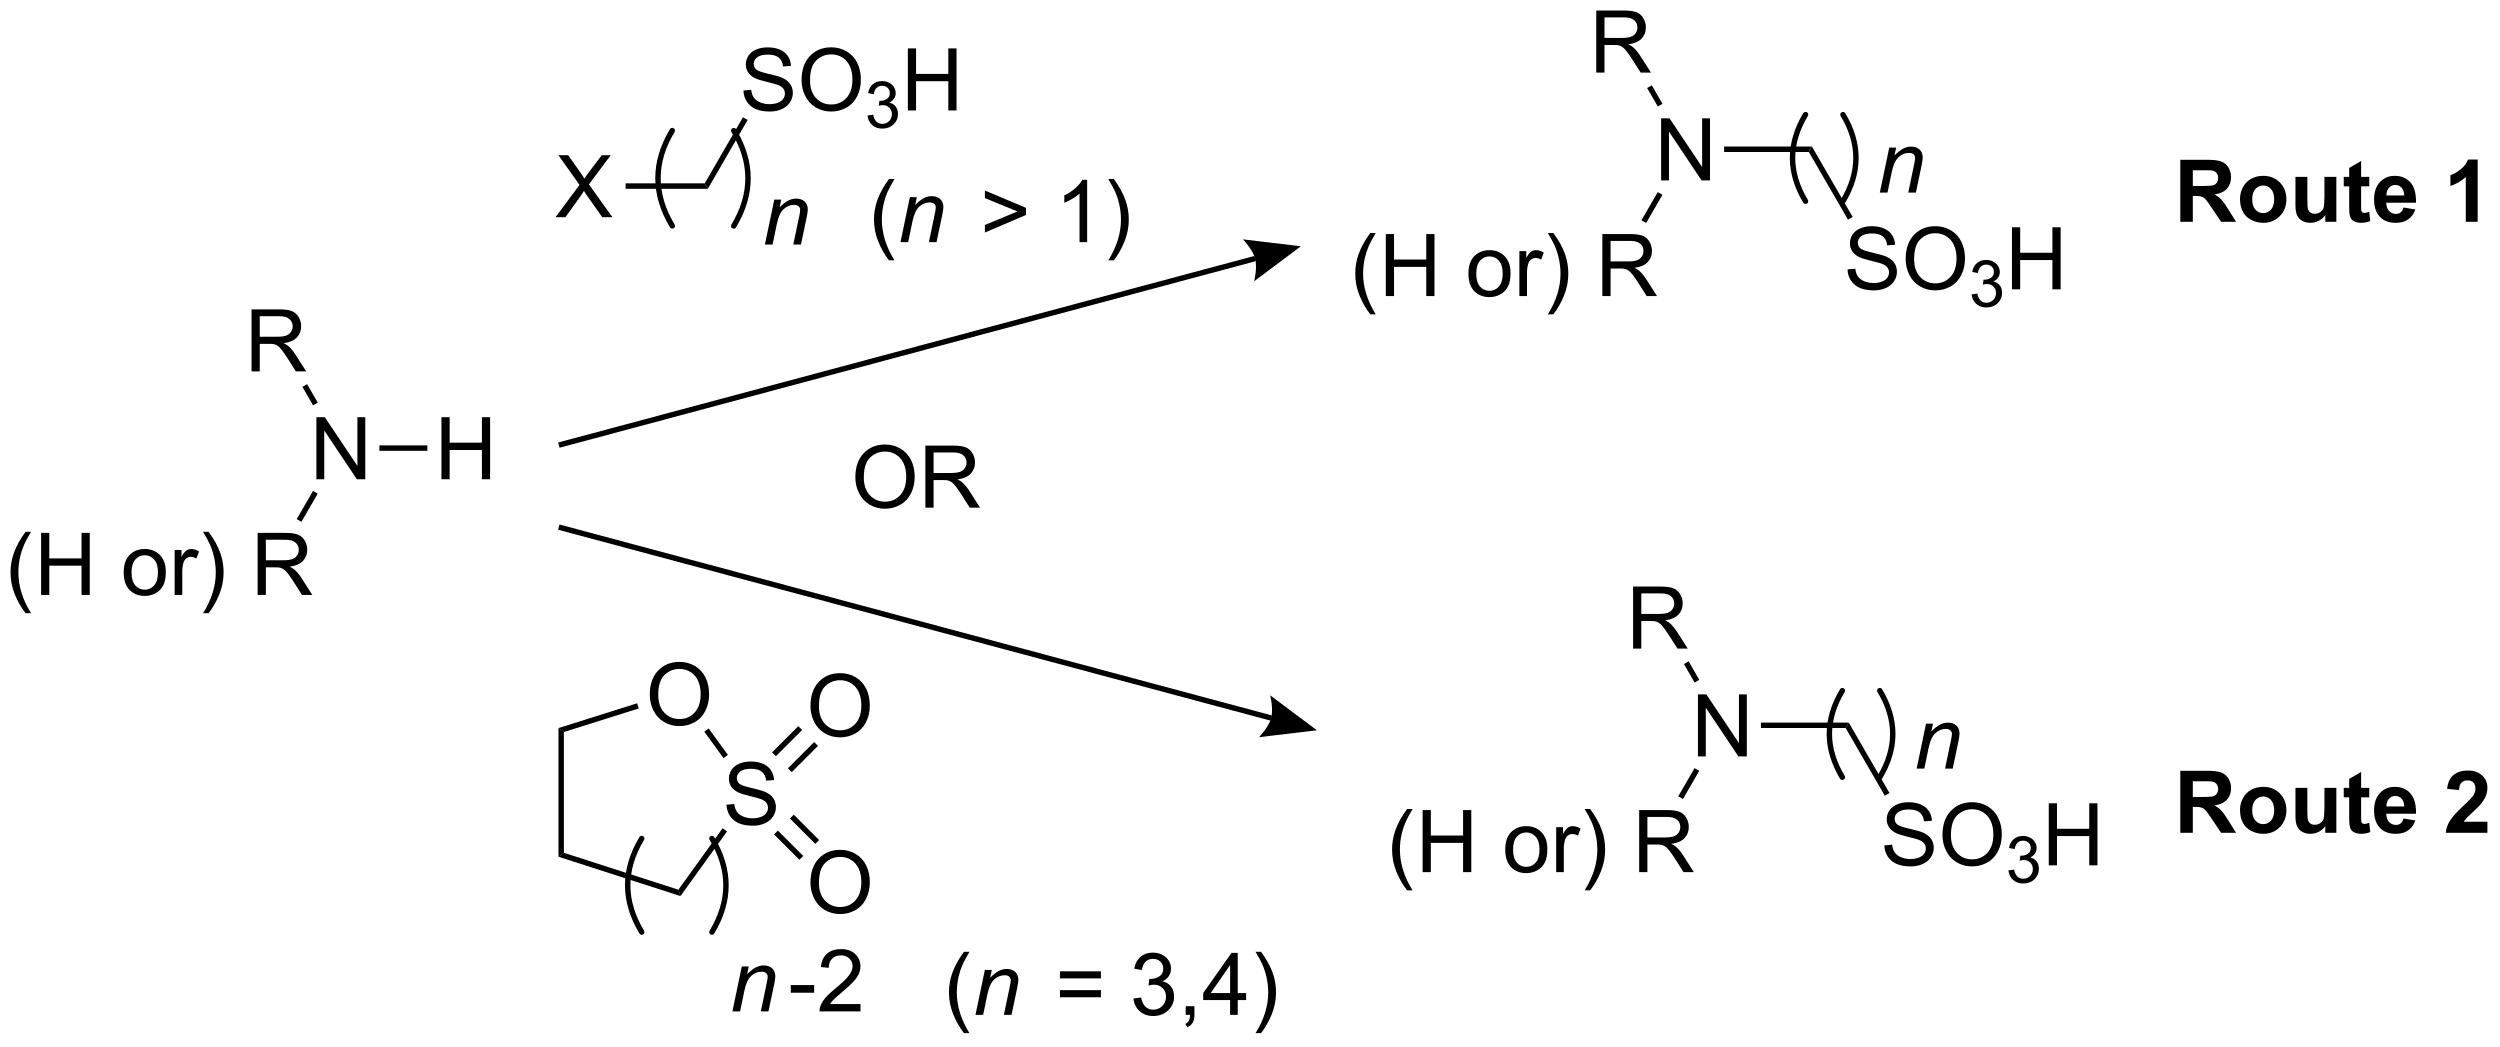 <?xml version="1.0" encoding="UTF-8"?>
<!DOCTYPE svg PUBLIC '-//W3C//DTD SVG 1.0//EN'
          'http://www.w3.org/TR/2001/REC-SVG-20010904/DTD/svg10.dtd'>
<svg stroke-dasharray="none" shape-rendering="auto" xmlns="http://www.w3.org/2000/svg" font-family="'Dialog'" text-rendering="auto" width="633" fill-opacity="1" color-interpolation="auto" color-rendering="auto" preserveAspectRatio="xMidYMid meet" font-size="12px" viewBox="0 0 633 265" fill="black" xmlns:xlink="http://www.w3.org/1999/xlink" stroke="black" image-rendering="auto" stroke-miterlimit="10" stroke-linecap="square" stroke-linejoin="miter" font-style="normal" stroke-width="1" height="265" stroke-dashoffset="0" font-weight="normal" stroke-opacity="1"
><!--Generated by the Batik Graphics2D SVG Generator--><defs id="genericDefs"
  /><g
  ><defs id="defs1"
    ><clipPath clipPathUnits="userSpaceOnUse" id="clipPath1"
      ><path d="M1.657 1.596 L238.83 1.596 L238.83 100.691 L1.657 100.691 L1.657 1.596 Z"
      /></clipPath
      ><clipPath clipPathUnits="userSpaceOnUse" id="clipPath2"
      ><path d="M0.011 -0.049 L0.011 96.291 L230.589 96.291 L230.589 -0.049 Z"
      /></clipPath
    ></defs
    ><g stroke-width="0.5" transform="scale(2.667,2.667) translate(-1.657,-1.596) matrix(1.029,0,0,1.029,1.646,1.646)" stroke-linejoin="round" stroke-linecap="round"
    ><path fill="none" d="M67.706 20.799 Q70.344 16.402 67.706 12.004" clip-path="url(#clipPath2)"
    /></g
    ><g stroke-width="0.5" transform="matrix(2.743,0,0,2.743,-0.029,0.134)" stroke-linejoin="round" stroke-linecap="round"
    ><path fill="none" d="M170.13 18.526 Q172.529 14.528 170.13 10.531" clip-path="url(#clipPath2)"
    /></g
    ><g stroke-width="0.5" transform="matrix(2.743,0,0,2.743,-0.029,0.134)" stroke-linejoin="round" stroke-linecap="round"
    ><path fill="none" d="M65.728 85.988 Q68.319 81.67 65.728 77.353" clip-path="url(#clipPath2)"
    /></g
    ><g stroke-width="0.5" transform="matrix(2.743,0,0,2.743,-0.029,0.134)" stroke-linejoin="round" stroke-linecap="round"
    ><path fill="none" d="M173.528 71.697 Q175.927 67.699 173.528 63.702" clip-path="url(#clipPath2)"
    /></g
    ><g transform="matrix(2.743,0,0,2.743,-0.029,0.134)"
    ><path d="M29.216 44.189 L29.216 38.462 L29.994 38.462 L33.002 42.957 L33.002 38.462 L33.729 38.462 L33.729 44.189 L32.95 44.189 L29.942 39.689 L29.942 44.189 L29.216 44.189 Z" stroke="none" clip-path="url(#clipPath2)"
    /></g
    ><g transform="matrix(2.743,0,0,2.743,-0.029,0.134)"
    ><path d="M40.759 44.189 L40.759 38.462 L41.517 38.462 L41.517 40.814 L44.494 40.814 L44.494 38.462 L45.251 38.462 L45.251 44.189 L44.494 44.189 L44.494 41.488 L41.517 41.488 L41.517 44.189 L40.759 44.189 Z" stroke="none" clip-path="url(#clipPath2)"
    /></g
    ><g transform="matrix(2.743,0,0,2.743,-0.029,0.134)"
    ><path d="M35.031 41.564 L35.031 41.064 L39.459 41.064 L39.459 41.564 Z" stroke="none" clip-path="url(#clipPath2)"
    /></g
    ><g transform="matrix(2.743,0,0,2.743,-0.029,0.134)"
    ><path d="M23.23 34.235 L23.23 28.508 L25.769 28.508 Q26.535 28.508 26.933 28.662 Q27.332 28.816 27.569 29.206 Q27.808 29.597 27.808 30.071 Q27.808 30.68 27.413 31.099 Q27.019 31.516 26.194 31.628 Q26.496 31.774 26.652 31.915 Q26.983 32.219 27.28 32.675 L28.277 34.235 L27.324 34.235 L26.566 33.042 Q26.233 32.526 26.017 32.253 Q25.803 31.98 25.634 31.87 Q25.465 31.761 25.288 31.719 Q25.16 31.691 24.866 31.691 L23.988 31.691 L23.988 34.235 L23.23 34.235 ZM23.988 31.034 L25.616 31.034 Q26.137 31.034 26.428 30.927 Q26.722 30.821 26.873 30.584 Q27.027 30.347 27.027 30.071 Q27.027 29.665 26.73 29.404 Q26.436 29.141 25.8 29.141 L23.988 29.141 L23.988 31.034 Z" stroke="none" clip-path="url(#clipPath2)"
    /></g
    ><g transform="matrix(2.743,0,0,2.743,-0.029,0.134)"
    ><path d="M29.343 37.118 L28.911 37.368 L27.923 35.66 L28.356 35.41 Z" stroke="none" clip-path="url(#clipPath2)"
    /></g
    ><g transform="matrix(2.743,0,0,2.743,-0.029,0.134)"
    ><path d="M2.371 56.553 Q1.788 55.818 1.384 54.834 Q0.983 53.847 0.983 52.792 Q0.983 51.862 1.285 51.011 Q1.636 50.024 2.371 49.042 L2.873 49.042 Q2.402 49.855 2.248 50.204 Q2.011 50.743 1.873 51.329 Q1.707 52.058 1.707 52.797 Q1.707 54.675 2.873 56.553 L2.371 56.553 ZM3.803 54.868 L3.803 49.141 L4.561 49.141 L4.561 51.493 L7.537 51.493 L7.537 49.141 L8.295 49.141 L8.295 54.868 L7.537 54.868 L7.537 52.167 L4.561 52.167 L4.561 54.868 L3.803 54.868 ZM11.428 52.792 Q11.428 51.641 12.069 51.086 Q12.605 50.626 13.373 50.626 Q14.23 50.626 14.772 51.185 Q15.316 51.745 15.316 52.735 Q15.316 53.534 15.074 53.995 Q14.834 54.454 14.376 54.709 Q13.918 54.961 13.373 54.961 Q12.504 54.961 11.964 54.404 Q11.428 53.844 11.428 52.792 ZM12.152 52.792 Q12.152 53.589 12.498 53.987 Q12.847 54.383 13.373 54.383 Q13.897 54.383 14.243 53.985 Q14.592 53.586 14.592 52.769 Q14.592 52.001 14.243 51.605 Q13.894 51.206 13.373 51.206 Q12.847 51.206 12.498 51.602 Q12.152 51.995 12.152 52.792 ZM16.133 54.868 L16.133 50.719 L16.765 50.719 L16.765 51.347 Q17.008 50.907 17.211 50.766 Q17.416 50.626 17.664 50.626 Q18.018 50.626 18.385 50.852 L18.143 51.503 Q17.885 51.352 17.627 51.352 Q17.398 51.352 17.213 51.49 Q17.031 51.628 16.953 51.876 Q16.836 52.251 16.836 52.696 L16.836 54.868 L16.133 54.868 ZM19.265 56.553 L18.76 56.553 Q19.929 54.675 19.929 52.797 Q19.929 52.063 19.76 51.339 Q19.627 50.753 19.39 50.214 Q19.237 49.862 18.76 49.042 L19.265 49.042 Q20 50.024 20.351 51.011 Q20.651 51.862 20.651 52.792 Q20.651 53.847 20.247 54.834 Q19.843 55.818 19.265 56.553 ZM23.793 54.868 L23.793 49.141 L26.332 49.141 Q27.097 49.141 27.496 49.295 Q27.894 49.448 28.131 49.839 Q28.371 50.23 28.371 50.704 Q28.371 51.313 27.975 51.732 Q27.582 52.149 26.756 52.261 Q27.058 52.407 27.215 52.547 Q27.545 52.852 27.842 53.308 L28.84 54.868 L27.886 54.868 L27.129 53.675 Q26.795 53.159 26.579 52.886 Q26.366 52.612 26.196 52.503 Q26.027 52.394 25.85 52.352 Q25.722 52.323 25.428 52.323 L24.55 52.323 L24.55 54.868 L23.793 54.868 ZM24.55 51.667 L26.178 51.667 Q26.699 51.667 26.991 51.56 Q27.285 51.454 27.436 51.217 Q27.59 50.98 27.59 50.704 Q27.59 50.297 27.293 50.037 Q26.998 49.774 26.363 49.774 L24.55 49.774 L24.55 51.667 Z" stroke="none" clip-path="url(#clipPath2)"
    /></g
    ><g transform="matrix(2.743,0,0,2.743,-0.029,0.134)"
    ><path d="M28.905 45.269 L29.338 45.52 L27.834 48.119 L27.402 47.869 Z" stroke="none" clip-path="url(#clipPath2)"
    /></g
    ><g transform="matrix(2.743,0,0,2.743,-0.029,0.134)"
    ><path d="M51.291 20.002 L53.505 17.018 L51.552 14.275 L52.455 14.275 L53.494 15.744 Q53.817 16.2 53.955 16.447 Q54.145 16.135 54.408 15.794 L55.559 14.275 L56.385 14.275 L54.372 16.973 L56.541 20.002 L55.604 20.002 L54.161 17.958 Q54.041 17.783 53.911 17.575 Q53.721 17.887 53.638 18.005 L52.2 20.002 L51.291 20.002 Z" stroke="none" clip-path="url(#clipPath2)"
    /></g
    ><g transform="matrix(2.743,0,0,2.743,-0.029,0.134)"
    ><path d="M57.758 17.377 L57.758 16.877 L65.06 16.877 L65.349 17.377 Z" stroke="none" clip-path="url(#clipPath2)"
    /></g
    ><g transform="matrix(2.743,0,0,2.743,-0.029,0.134)"
    ><path d="M68.636 8.307 L69.352 8.245 Q69.401 8.674 69.586 8.95 Q69.774 9.226 70.164 9.396 Q70.555 9.565 71.042 9.565 Q71.477 9.565 71.808 9.437 Q72.141 9.307 72.302 9.083 Q72.464 8.859 72.464 8.593 Q72.464 8.323 72.308 8.122 Q72.151 7.921 71.792 7.784 Q71.563 7.695 70.774 7.505 Q69.985 7.315 69.667 7.148 Q69.258 6.932 69.055 6.614 Q68.855 6.296 68.855 5.901 Q68.855 5.468 69.099 5.091 Q69.347 4.713 69.818 4.518 Q70.292 4.323 70.87 4.323 Q71.508 4.323 71.993 4.528 Q72.48 4.734 72.74 5.133 Q73.003 5.531 73.024 6.034 L72.297 6.088 Q72.237 5.546 71.899 5.271 Q71.563 4.992 70.901 4.992 Q70.214 4.992 69.899 5.245 Q69.586 5.495 69.586 5.851 Q69.586 6.159 69.808 6.359 Q70.026 6.557 70.951 6.768 Q71.875 6.976 72.219 7.133 Q72.719 7.362 72.956 7.716 Q73.196 8.07 73.196 8.531 Q73.196 8.987 72.933 9.393 Q72.672 9.796 72.18 10.023 Q71.691 10.247 71.079 10.247 Q70.3 10.247 69.774 10.021 Q69.25 9.791 68.951 9.338 Q68.651 8.883 68.636 8.307 ZM74 7.359 Q74 5.932 74.766 5.127 Q75.532 4.32 76.743 4.32 Q77.534 4.32 78.17 4.7 Q78.808 5.078 79.141 5.755 Q79.477 6.432 79.477 7.291 Q79.477 8.164 79.125 8.851 Q78.774 9.539 78.128 9.893 Q77.485 10.247 76.737 10.247 Q75.93 10.247 75.292 9.856 Q74.657 9.463 74.329 8.789 Q74 8.112 74 7.359 ZM74.782 7.37 Q74.782 8.406 75.336 9.002 Q75.894 9.596 76.735 9.596 Q77.589 9.596 78.141 8.995 Q78.696 8.393 78.696 7.289 Q78.696 6.588 78.459 6.067 Q78.222 5.546 77.766 5.26 Q77.313 4.971 76.745 4.971 Q75.941 4.971 75.36 5.526 Q74.782 6.078 74.782 7.37 Z" stroke="none" clip-path="url(#clipPath2)"
    /></g
    ><g transform="matrix(2.743,0,0,2.743,-0.029,0.134)"
    ><path d="M80.087 10.613 L80.614 10.543 Q80.706 10.992 80.923 11.19 Q81.142 11.387 81.456 11.387 Q81.827 11.387 82.083 11.129 Q82.341 10.871 82.341 10.49 Q82.341 10.127 82.103 9.893 Q81.866 9.656 81.499 9.656 Q81.351 9.656 81.128 9.715 L81.187 9.252 Q81.239 9.258 81.27 9.258 Q81.608 9.258 81.878 9.082 Q82.147 8.906 82.147 8.539 Q82.147 8.25 81.95 8.061 Q81.755 7.869 81.444 7.869 Q81.136 7.869 80.931 8.063 Q80.726 8.256 80.667 8.643 L80.14 8.549 Q80.237 8.018 80.579 7.727 Q80.923 7.436 81.433 7.436 Q81.784 7.436 82.079 7.586 Q82.376 7.736 82.532 7.998 Q82.689 8.258 82.689 8.551 Q82.689 8.83 82.538 9.059 Q82.39 9.287 82.097 9.422 Q82.478 9.51 82.689 9.787 Q82.9 10.063 82.9 10.479 Q82.9 11.041 82.489 11.434 Q82.079 11.824 81.452 11.824 Q80.888 11.824 80.513 11.488 Q80.14 11.15 80.087 10.613 Z" stroke="none" clip-path="url(#clipPath2)"
    /></g
    ><g transform="matrix(2.743,0,0,2.743,-0.029,0.134)"
    ><path d="M83.812 10.148 L83.812 4.421 L84.57 4.421 L84.57 6.773 L87.547 6.773 L87.547 4.421 L88.305 4.421 L88.305 10.148 L87.547 10.148 L87.547 7.448 L84.57 7.448 L84.57 10.148 L83.812 10.148 Z" stroke="none" clip-path="url(#clipPath2)"
    /></g
    ><g transform="matrix(2.743,0,0,2.743,-0.029,0.134)"
    ><path d="M65.349 17.377 L65.06 16.877 L68.59 10.776 L69.023 11.027 Z" stroke="none" clip-path="url(#clipPath2)"
    /></g
    ><g stroke-width="0.5" transform="matrix(2.743,0,0,2.743,-0.029,0.134)" stroke-linejoin="round" stroke-linecap="round"
    ><path fill="none" d="M62.066 12.004 Q59.428 16.402 62.066 20.799" clip-path="url(#clipPath2)"
    /></g
    ><g transform="matrix(2.743,0,0,2.743,-0.029,0.134)"
    ><path d="M70.617 22.524 L71.484 18.376 L72.124 18.376 L71.973 19.097 Q72.39 18.672 72.752 18.477 Q73.117 18.282 73.497 18.282 Q73.999 18.282 74.286 18.555 Q74.575 18.829 74.575 19.285 Q74.575 19.516 74.473 20.011 L73.945 22.524 L73.239 22.524 L73.788 19.894 Q73.872 19.511 73.872 19.329 Q73.872 19.12 73.729 18.993 Q73.585 18.863 73.317 18.863 Q72.773 18.863 72.348 19.253 Q71.927 19.644 71.726 20.594 L71.325 22.524 L70.617 22.524 Z" stroke="none" clip-path="url(#clipPath2)"
    /></g
    ><g transform="matrix(2.743,0,0,2.743,-0.029,0.134)"
    ><path d="M82.075 23.984 Q81.492 23.25 81.088 22.265 Q80.687 21.278 80.687 20.224 Q80.687 19.294 80.99 18.442 Q81.341 17.455 82.075 16.474 L82.578 16.474 Q82.107 17.286 81.953 17.635 Q81.716 18.174 81.578 18.76 Q81.411 19.489 81.411 20.229 Q81.411 22.106 82.578 23.984 L82.075 23.984 Z" stroke="none" clip-path="url(#clipPath2)"
    /></g
    ><g transform="matrix(2.743,0,0,2.743,-0.029,0.134)"
    ><path d="M83.133 22.299 L84 18.151 L84.64 18.151 L84.489 18.872 Q84.906 18.448 85.268 18.252 Q85.633 18.057 86.013 18.057 Q86.515 18.057 86.802 18.33 Q87.091 18.604 87.091 19.059 Q87.091 19.291 86.989 19.786 L86.461 22.299 L85.755 22.299 L86.305 19.669 Q86.388 19.286 86.388 19.104 Q86.388 18.895 86.245 18.768 Q86.101 18.638 85.833 18.638 Q85.289 18.638 84.864 19.028 Q84.442 19.419 84.242 20.369 L83.841 22.299 L83.133 22.299 Z" stroke="none" clip-path="url(#clipPath2)"
    /></g
    ><g transform="matrix(2.743,0,0,2.743,-0.029,0.134)"
    ><path d="M94.719 19.794 L90.924 21.416 L90.924 20.716 L93.93 19.471 L90.924 18.237 L90.924 17.536 L94.719 19.138 L94.719 19.794 ZM100.363 22.299 L99.66 22.299 L99.66 17.817 Q99.405 18.059 98.993 18.302 Q98.582 18.544 98.254 18.666 L98.254 17.987 Q98.842 17.708 99.282 17.315 Q99.725 16.919 99.91 16.549 L100.363 16.549 L100.363 22.299 ZM102.82 23.984 L102.315 23.984 Q103.484 22.106 103.484 20.229 Q103.484 19.494 103.315 18.77 Q103.182 18.184 102.945 17.645 Q102.791 17.294 102.315 16.474 L102.82 16.474 Q103.555 17.455 103.906 18.442 Q104.206 19.294 104.206 20.224 Q104.206 21.278 103.802 22.265 Q103.398 23.25 102.82 23.984 Z" stroke="none" clip-path="url(#clipPath2)"
    /></g
    ><g transform="matrix(2.743,0,0,2.743,-0.029,0.134)"
    ><path d="M153.344 16.604 L153.344 10.877 L154.123 10.877 L157.131 15.372 L157.131 10.877 L157.857 10.877 L157.857 16.604 L157.078 16.604 L154.071 12.104 L154.071 16.604 L153.344 16.604 Z" stroke="none" clip-path="url(#clipPath2)"
    /></g
    ><g transform="matrix(2.743,0,0,2.743,-0.029,0.134)"
    ><path d="M159.16 13.979 L159.16 13.479 L167.266 13.479 L166.978 13.979 Z" stroke="none" clip-path="url(#clipPath2)"
    /></g
    ><g transform="matrix(2.743,0,0,2.743,-0.029,0.134)"
    ><path d="M147.359 6.65 L147.359 0.923 L149.898 0.923 Q150.663 0.923 151.062 1.077 Q151.46 1.231 151.697 1.621 Q151.937 2.012 151.937 2.486 Q151.937 3.095 151.541 3.515 Q151.148 3.931 150.322 4.043 Q150.624 4.189 150.781 4.33 Q151.111 4.634 151.408 5.09 L152.406 6.65 L151.452 6.65 L150.695 5.457 Q150.361 4.942 150.145 4.668 Q149.932 4.395 149.762 4.285 Q149.593 4.176 149.416 4.134 Q149.288 4.106 148.994 4.106 L148.117 4.106 L148.117 6.65 L147.359 6.65 ZM148.117 3.45 L149.744 3.45 Q150.265 3.45 150.557 3.343 Q150.851 3.236 151.002 2.999 Q151.156 2.762 151.156 2.486 Q151.156 2.08 150.859 1.819 Q150.564 1.556 149.929 1.556 L148.117 1.556 L148.117 3.45 Z" stroke="none" clip-path="url(#clipPath2)"
    /></g
    ><g transform="matrix(2.743,0,0,2.743,-0.029,0.134)"
    ><path d="M153.472 9.533 L153.039 9.783 L152.051 8.075 L152.484 7.825 Z" stroke="none" clip-path="url(#clipPath2)"
    /></g
    ><g transform="matrix(2.743,0,0,2.743,-0.029,0.134)"
    ><path d="M126.499 28.968 Q125.916 28.233 125.512 27.249 Q125.111 26.262 125.111 25.207 Q125.111 24.278 125.413 23.426 Q125.765 22.439 126.499 21.457 L127.002 21.457 Q126.531 22.27 126.377 22.619 Q126.14 23.158 126.002 23.744 Q125.835 24.473 125.835 25.212 Q125.835 27.09 127.002 28.968 L126.499 28.968 ZM127.932 27.283 L127.932 21.556 L128.69 21.556 L128.69 23.908 L131.666 23.908 L131.666 21.556 L132.424 21.556 L132.424 27.283 L131.666 27.283 L131.666 24.582 L128.69 24.582 L128.69 27.283 L127.932 27.283 ZM135.557 25.207 Q135.557 24.056 136.197 23.502 Q136.734 23.041 137.502 23.041 Q138.359 23.041 138.9 23.601 Q139.445 24.16 139.445 25.15 Q139.445 25.95 139.202 26.41 Q138.963 26.869 138.505 27.124 Q138.046 27.377 137.502 27.377 Q136.632 27.377 136.093 26.819 Q135.557 26.259 135.557 25.207 ZM136.281 25.207 Q136.281 26.004 136.627 26.403 Q136.976 26.798 137.502 26.798 Q138.025 26.798 138.372 26.4 Q138.721 26.002 138.721 25.184 Q138.721 24.416 138.372 24.02 Q138.023 23.621 137.502 23.621 Q136.976 23.621 136.627 24.017 Q136.281 24.41 136.281 25.207 ZM140.261 27.283 L140.261 23.134 L140.894 23.134 L140.894 23.762 Q141.136 23.322 141.339 23.181 Q141.545 23.041 141.792 23.041 Q142.147 23.041 142.514 23.267 L142.272 23.918 Q142.014 23.767 141.756 23.767 Q141.527 23.767 141.342 23.905 Q141.16 24.043 141.081 24.291 Q140.964 24.666 140.964 25.111 L140.964 27.283 L140.261 27.283 ZM143.394 28.968 L142.889 28.968 Q144.058 27.09 144.058 25.212 Q144.058 24.478 143.889 23.754 Q143.756 23.168 143.519 22.629 Q143.365 22.278 142.889 21.457 L143.394 21.457 Q144.128 22.439 144.48 23.426 Q144.779 24.278 144.779 25.207 Q144.779 26.262 144.376 27.249 Q143.972 28.233 143.394 28.968 ZM147.921 27.283 L147.921 21.556 L150.46 21.556 Q151.226 21.556 151.624 21.71 Q152.023 21.863 152.26 22.254 Q152.499 22.645 152.499 23.119 Q152.499 23.728 152.104 24.147 Q151.71 24.564 150.885 24.676 Q151.187 24.822 151.343 24.962 Q151.674 25.267 151.971 25.723 L152.968 27.283 L152.015 27.283 L151.257 26.09 Q150.924 25.575 150.708 25.301 Q150.494 25.028 150.325 24.918 Q150.156 24.809 149.979 24.767 Q149.851 24.738 149.557 24.738 L148.679 24.738 L148.679 27.283 L147.921 27.283 ZM148.679 24.082 L150.307 24.082 Q150.827 24.082 151.119 23.976 Q151.413 23.869 151.565 23.632 Q151.718 23.395 151.718 23.119 Q151.718 22.712 151.421 22.452 Q151.127 22.189 150.492 22.189 L148.679 22.189 L148.679 24.082 Z" stroke="none" clip-path="url(#clipPath2)"
    /></g
    ><g transform="matrix(2.743,0,0,2.743,-0.029,0.134)"
    ><path d="M153.034 17.684 L153.466 17.935 L151.963 20.534 L151.53 20.284 Z" stroke="none" clip-path="url(#clipPath2)"
    /></g
    ><g transform="matrix(2.743,0,0,2.743,-0.029,0.134)"
    ><path d="M170.553 24.817 L171.269 24.754 Q171.319 25.184 171.504 25.46 Q171.691 25.736 172.082 25.905 Q172.473 26.075 172.96 26.075 Q173.394 26.075 173.725 25.947 Q174.059 25.817 174.22 25.593 Q174.381 25.369 174.381 25.103 Q174.381 24.832 174.225 24.632 Q174.069 24.431 173.71 24.293 Q173.481 24.205 172.691 24.015 Q171.902 23.825 171.585 23.658 Q171.176 23.442 170.973 23.124 Q170.772 22.806 170.772 22.41 Q170.772 21.978 171.017 21.601 Q171.264 21.223 171.736 21.028 Q172.21 20.832 172.788 20.832 Q173.426 20.832 173.91 21.038 Q174.397 21.244 174.657 21.642 Q174.921 22.041 174.941 22.543 L174.215 22.598 Q174.155 22.056 173.816 21.78 Q173.481 21.502 172.819 21.502 Q172.131 21.502 171.816 21.754 Q171.504 22.004 171.504 22.361 Q171.504 22.668 171.725 22.869 Q171.944 23.067 172.869 23.278 Q173.793 23.486 174.137 23.642 Q174.637 23.871 174.874 24.226 Q175.113 24.58 175.113 25.041 Q175.113 25.496 174.85 25.903 Q174.59 26.306 174.098 26.533 Q173.608 26.757 172.996 26.757 Q172.217 26.757 171.691 26.53 Q171.168 26.301 170.869 25.848 Q170.569 25.392 170.553 24.817 ZM175.918 23.869 Q175.918 22.442 176.684 21.637 Q177.449 20.83 178.66 20.83 Q179.452 20.83 180.087 21.21 Q180.725 21.587 181.059 22.265 Q181.394 22.942 181.394 23.801 Q181.394 24.673 181.043 25.361 Q180.691 26.048 180.046 26.403 Q179.402 26.757 178.655 26.757 Q177.848 26.757 177.21 26.366 Q176.574 25.973 176.246 25.298 Q175.918 24.621 175.918 23.869 ZM176.699 23.879 Q176.699 24.916 177.254 25.512 Q177.811 26.106 178.652 26.106 Q179.506 26.106 180.059 25.504 Q180.613 24.903 180.613 23.798 Q180.613 23.098 180.376 22.577 Q180.139 22.056 179.684 21.77 Q179.231 21.481 178.663 21.481 Q177.858 21.481 177.277 22.035 Q176.699 22.587 176.699 23.879 Z" stroke="none" clip-path="url(#clipPath2)"
    /></g
    ><g transform="matrix(2.743,0,0,2.743,-0.029,0.134)"
    ><path d="M182.005 27.123 L182.532 27.053 Q182.624 27.502 182.84 27.699 Q183.059 27.896 183.374 27.896 Q183.745 27.896 184.001 27.639 Q184.258 27.381 184.258 27 Q184.258 26.637 184.02 26.402 Q183.784 26.166 183.417 26.166 Q183.268 26.166 183.046 26.225 L183.104 25.762 Q183.157 25.768 183.188 25.768 Q183.526 25.768 183.796 25.592 Q184.065 25.416 184.065 25.049 Q184.065 24.76 183.868 24.57 Q183.673 24.379 183.362 24.379 Q183.053 24.379 182.848 24.572 Q182.643 24.766 182.585 25.152 L182.057 25.059 Q182.155 24.527 182.497 24.236 Q182.84 23.945 183.35 23.945 Q183.702 23.945 183.997 24.096 Q184.294 24.246 184.45 24.508 Q184.606 24.768 184.606 25.061 Q184.606 25.34 184.456 25.568 Q184.307 25.797 184.014 25.932 Q184.395 26.02 184.606 26.297 Q184.817 26.572 184.817 26.988 Q184.817 27.551 184.407 27.943 Q183.997 28.334 183.37 28.334 Q182.805 28.334 182.43 27.998 Q182.057 27.66 182.005 27.123 Z" stroke="none" clip-path="url(#clipPath2)"
    /></g
    ><g transform="matrix(2.743,0,0,2.743,-0.029,0.134)"
    ><path d="M185.73 26.658 L185.73 20.931 L186.488 20.931 L186.488 23.283 L189.464 23.283 L189.464 20.931 L190.222 20.931 L190.222 26.658 L189.464 26.658 L189.464 23.957 L186.488 23.957 L186.488 26.658 L185.73 26.658 Z" stroke="none" clip-path="url(#clipPath2)"
    /></g
    ><g transform="matrix(2.743,0,0,2.743,-0.029,0.134)"
    ><path d="M166.978 13.979 L167.266 13.479 L171.027 19.978 L170.594 20.229 Z" stroke="none" clip-path="url(#clipPath2)"
    /></g
    ><g stroke-width="0.5" transform="matrix(2.743,0,0,2.743,-0.029,0.134)" stroke-linejoin="round" stroke-linecap="round"
    ><path fill="none" d="M166.675 10.531 Q164.277 14.528 166.675 18.526" clip-path="url(#clipPath2)"
    /></g
    ><g transform="matrix(2.743,0,0,2.743,-0.029,0.134)"
    ><path d="M173.534 17.727 L174.401 13.578 L175.041 13.578 L174.89 14.3 Q175.307 13.875 175.669 13.68 Q176.034 13.485 176.414 13.485 Q176.916 13.485 177.203 13.758 Q177.492 14.031 177.492 14.487 Q177.492 14.719 177.39 15.214 L176.862 17.727 L176.156 17.727 L176.706 15.097 Q176.789 14.714 176.789 14.531 Q176.789 14.323 176.646 14.195 Q176.502 14.065 176.234 14.065 Q175.69 14.065 175.265 14.456 Q174.844 14.847 174.643 15.797 L174.242 17.727 L173.534 17.727 Z" stroke="none" clip-path="url(#clipPath2)"
    /></g
    ><g transform="matrix(2.743,0,0,2.743,-0.029,0.134)"
    ><path d="M67.074 74.23 L67.79 74.168 Q67.84 74.597 68.025 74.873 Q68.212 75.149 68.603 75.319 Q68.993 75.488 69.48 75.488 Q69.915 75.488 70.246 75.36 Q70.579 75.23 70.741 75.006 Q70.902 74.782 70.902 74.517 Q70.902 74.246 70.746 74.045 Q70.59 73.845 70.23 73.707 Q70.001 73.618 69.212 73.428 Q68.423 73.238 68.105 73.071 Q67.697 72.855 67.493 72.537 Q67.293 72.22 67.293 71.824 Q67.293 71.392 67.538 71.014 Q67.785 70.636 68.257 70.441 Q68.73 70.246 69.308 70.246 Q69.947 70.246 70.431 70.451 Q70.918 70.657 71.178 71.056 Q71.441 71.454 71.462 71.957 L70.736 72.011 Q70.676 71.47 70.337 71.194 Q70.001 70.915 69.34 70.915 Q68.652 70.915 68.337 71.168 Q68.025 71.418 68.025 71.774 Q68.025 72.082 68.246 72.282 Q68.465 72.48 69.389 72.691 Q70.314 72.899 70.657 73.056 Q71.157 73.285 71.394 73.639 Q71.634 73.993 71.634 74.454 Q71.634 74.91 71.371 75.316 Q71.111 75.72 70.618 75.946 Q70.129 76.17 69.517 76.17 Q68.738 76.17 68.212 75.944 Q67.689 75.715 67.389 75.261 Q67.09 74.806 67.074 74.23 Z" stroke="none" clip-path="url(#clipPath2)"
    /></g
    ><g transform="matrix(2.743,0,0,2.743,-0.029,0.134)"
    ><path d="M59.991 64.087 Q59.991 62.66 60.756 61.855 Q61.522 61.048 62.733 61.048 Q63.525 61.048 64.16 61.428 Q64.798 61.806 65.131 62.483 Q65.467 63.16 65.467 64.019 Q65.467 64.892 65.116 65.579 Q64.764 66.267 64.118 66.621 Q63.475 66.975 62.728 66.975 Q61.92 66.975 61.282 66.585 Q60.647 66.191 60.319 65.517 Q59.991 64.84 59.991 64.087 ZM60.772 64.098 Q60.772 65.134 61.327 65.731 Q61.884 66.324 62.725 66.324 Q63.579 66.324 64.131 65.723 Q64.686 65.121 64.686 64.017 Q64.686 63.316 64.449 62.796 Q64.212 62.275 63.756 61.988 Q63.303 61.699 62.736 61.699 Q61.931 61.699 61.35 62.254 Q60.772 62.806 60.772 64.098 Z" stroke="none" clip-path="url(#clipPath2)"
    /></g
    ><g transform="matrix(2.743,0,0,2.743,-0.029,0.134)"
    ><path d="M51.562 67.157 L52.062 67.523 L52.062 78.67 L51.562 79.035 Z" stroke="none" clip-path="url(#clipPath2)"
    /></g
    ><g transform="matrix(2.743,0,0,2.743,-0.029,0.134)"
    ><path d="M51.562 79.035 L52.062 78.67 L62.631 82.079 L62.824 82.666 Z" stroke="none" clip-path="url(#clipPath2)"
    /></g
    ><g transform="matrix(2.743,0,0,2.743,-0.029,0.134)"
    ><path d="M62.824 82.666 L62.631 82.079 L66.712 76.407 L67.118 76.699 Z" stroke="none" clip-path="url(#clipPath2)"
    /></g
    ><g transform="matrix(2.743,0,0,2.743,-0.029,0.134)"
    ><path d="M67.199 69.636 L66.795 69.929 L65.023 67.489 L65.427 67.195 Z" stroke="none" clip-path="url(#clipPath2)"
    /></g
    ><g transform="matrix(2.743,0,0,2.743,-0.029,0.134)"
    ><path d="M52.062 67.523 L51.562 67.157 L58.82 64.87 L58.97 65.347 Z" stroke="none" clip-path="url(#clipPath2)"
    /></g
    ><g transform="matrix(2.743,0,0,2.743,-0.029,0.134)"
    ><path d="M74.823 81.437 Q74.823 80.01 75.589 79.205 Q76.355 78.398 77.566 78.398 Q78.357 78.398 78.993 78.778 Q79.631 79.156 79.964 79.833 Q80.3 80.51 80.3 81.369 Q80.3 82.242 79.948 82.929 Q79.597 83.617 78.951 83.971 Q78.308 84.325 77.56 84.325 Q76.753 84.325 76.115 83.934 Q75.48 83.541 75.151 82.867 Q74.823 82.19 74.823 81.437 ZM75.605 81.448 Q75.605 82.484 76.159 83.08 Q76.717 83.674 77.558 83.674 Q78.412 83.674 78.964 83.073 Q79.519 82.471 79.519 81.367 Q79.519 80.666 79.282 80.145 Q79.045 79.625 78.589 79.338 Q78.136 79.049 77.568 79.049 Q76.763 79.049 76.183 79.604 Q75.605 80.156 75.605 81.448 Z" stroke="none" clip-path="url(#clipPath2)"
    /></g
    ><g transform="matrix(2.743,0,0,2.743,-0.029,0.134)"
    ><path d="M71.459 76.973 L73.804 79.318 L74.158 78.964 L71.812 76.62 ZM72.927 75.505 L75.272 77.849 L75.625 77.496 L73.28 75.151 Z" stroke="none" clip-path="url(#clipPath2)"
    /></g
    ><g transform="matrix(2.743,0,0,2.743,-0.029,0.134)"
    ><path d="M74.823 65.127 Q74.823 63.7 75.589 62.896 Q76.355 62.088 77.566 62.088 Q78.357 62.088 78.993 62.468 Q79.631 62.846 79.964 63.523 Q80.3 64.2 80.3 65.06 Q80.3 65.932 79.948 66.62 Q79.597 67.307 78.951 67.661 Q78.308 68.015 77.56 68.015 Q76.753 68.015 76.115 67.625 Q75.48 67.231 75.151 66.557 Q74.823 65.88 74.823 65.127 ZM75.605 65.138 Q75.605 66.174 76.159 66.771 Q76.717 67.364 77.558 67.364 Q78.412 67.364 78.964 66.763 Q79.519 66.161 79.519 65.057 Q79.519 64.356 79.282 63.836 Q79.045 63.315 78.589 63.028 Q78.136 62.739 77.568 62.739 Q76.763 62.739 76.183 63.294 Q75.605 63.846 75.605 65.138 Z" stroke="none" clip-path="url(#clipPath2)"
    /></g
    ><g transform="matrix(2.743,0,0,2.743,-0.029,0.134)"
    ><path d="M73.097 71.224 L75.519 68.803 L75.166 68.449 L72.744 70.87 ZM71.629 69.755 L74.051 67.335 L73.698 66.981 L71.276 69.402 Z" stroke="none" clip-path="url(#clipPath2)"
    /></g
    ><g stroke-width="0.5" transform="matrix(2.743,0,0,2.743,-0.029,0.134)" stroke-linejoin="round" stroke-linecap="round"
    ><path fill="none" d="M59.247 77.353 Q56.656 81.67 59.247 85.988" clip-path="url(#clipPath2)"
    /></g
    ><g transform="matrix(2.743,0,0,2.743,-0.029,0.134)"
    ><path d="M67.618 93.31 L68.485 89.161 L69.126 89.161 L68.975 89.883 Q69.392 89.458 69.754 89.263 Q70.118 89.067 70.498 89.067 Q71.001 89.067 71.287 89.341 Q71.577 89.614 71.577 90.07 Q71.577 90.302 71.475 90.797 L70.946 93.31 L70.241 93.31 L70.79 90.68 Q70.873 90.297 70.873 90.114 Q70.873 89.906 70.73 89.778 Q70.587 89.648 70.319 89.648 Q69.775 89.648 69.35 90.039 Q68.928 90.43 68.728 91.38 L68.327 93.31 L67.618 93.31 Z" stroke="none" clip-path="url(#clipPath2)"
    /></g
    ><g transform="matrix(2.743,0,0,2.743,-0.029,0.134)"
    ><path d="M73.005 91.591 L73.005 90.883 L75.164 90.883 L75.164 91.591 L73.005 91.591 ZM79.442 92.633 L79.442 93.31 L75.656 93.31 Q75.648 93.055 75.739 92.82 Q75.882 92.435 76.2 92.06 Q76.52 91.685 77.122 91.192 Q78.054 90.427 78.382 89.979 Q78.711 89.531 78.711 89.133 Q78.711 88.716 78.411 88.43 Q78.114 88.14 77.632 88.14 Q77.125 88.14 76.82 88.445 Q76.515 88.75 76.513 89.289 L75.789 89.216 Q75.864 88.406 76.349 87.984 Q76.833 87.56 77.648 87.56 Q78.474 87.56 78.953 88.018 Q79.435 88.474 79.435 89.148 Q79.435 89.492 79.294 89.825 Q79.153 90.156 78.825 90.523 Q78.5 90.89 77.742 91.531 Q77.109 92.062 76.929 92.252 Q76.75 92.442 76.632 92.633 L79.442 92.633 Z" stroke="none" clip-path="url(#clipPath2)"
    /></g
    ><g transform="matrix(2.743,0,0,2.743,-0.029,0.134)"
    ><path d="M88.996 95.319 Q88.413 94.585 88.009 93.6 Q87.608 92.614 87.608 91.559 Q87.608 90.629 87.91 89.778 Q88.262 88.791 88.996 87.809 L89.499 87.809 Q89.028 88.621 88.874 88.97 Q88.637 89.509 88.499 90.095 Q88.332 90.824 88.332 91.564 Q88.332 93.442 89.499 95.319 L88.996 95.319 Z" stroke="none" clip-path="url(#clipPath2)"
    /></g
    ><g transform="matrix(2.743,0,0,2.743,-0.029,0.134)"
    ><path d="M90.054 93.634 L90.921 89.486 L91.561 89.486 L91.41 90.207 Q91.827 89.783 92.189 89.587 Q92.554 89.392 92.934 89.392 Q93.436 89.392 93.723 89.666 Q94.012 89.939 94.012 90.395 Q94.012 90.626 93.91 91.121 L93.382 93.634 L92.676 93.634 L93.225 91.004 Q93.309 90.621 93.309 90.439 Q93.309 90.231 93.166 90.103 Q93.022 89.973 92.754 89.973 Q92.21 89.973 91.785 90.364 Q91.364 90.754 91.163 91.705 L90.762 93.634 L90.054 93.634 Z" stroke="none" clip-path="url(#clipPath2)"
    /></g
    ><g transform="matrix(2.743,0,0,2.743,-0.029,0.134)"
    ><path d="M101.634 90.267 L97.853 90.267 L97.853 89.611 L101.634 89.611 L101.634 90.267 ZM101.634 92.004 L97.853 92.004 L97.853 91.348 L101.634 91.348 L101.634 92.004 ZM104.638 92.121 L105.341 92.028 Q105.464 92.626 105.753 92.889 Q106.044 93.153 106.464 93.153 Q106.959 93.153 107.3 92.809 Q107.643 92.465 107.643 91.957 Q107.643 91.473 107.326 91.16 Q107.011 90.845 106.521 90.845 Q106.323 90.845 106.026 90.923 L106.104 90.306 Q106.175 90.314 106.216 90.314 Q106.667 90.314 107.026 90.08 Q107.386 89.845 107.386 89.356 Q107.386 88.97 107.123 88.718 Q106.862 88.462 106.448 88.462 Q106.037 88.462 105.763 88.72 Q105.49 88.978 105.412 89.494 L104.709 89.369 Q104.839 88.66 105.294 88.272 Q105.753 87.884 106.433 87.884 Q106.901 87.884 107.294 88.085 Q107.69 88.285 107.899 88.634 Q108.107 88.981 108.107 89.371 Q108.107 89.744 107.906 90.048 Q107.709 90.353 107.318 90.533 Q107.826 90.65 108.107 91.02 Q108.388 91.387 108.388 91.942 Q108.388 92.692 107.841 93.215 Q107.294 93.736 106.459 93.736 Q105.706 93.736 105.206 93.288 Q104.709 92.837 104.638 92.121 ZM109.462 93.634 L109.462 92.832 L110.264 92.832 L110.264 93.634 Q110.264 94.077 110.108 94.348 Q109.952 94.619 109.611 94.767 L109.416 94.468 Q109.639 94.369 109.744 94.179 Q109.85 93.991 109.861 93.634 L109.462 93.634 ZM113.56 93.634 L113.56 92.262 L111.076 92.262 L111.076 91.619 L113.69 87.908 L114.263 87.908 L114.263 91.619 L115.037 91.619 L115.037 92.262 L114.263 92.262 L114.263 93.634 L113.56 93.634 ZM113.56 91.619 L113.56 89.035 L111.768 91.619 L113.56 91.619 ZM116.413 95.319 L115.908 95.319 Q117.077 93.442 117.077 91.564 Q117.077 90.83 116.908 90.106 Q116.775 89.52 116.538 88.981 Q116.384 88.629 115.908 87.809 L116.413 87.809 Q117.147 88.791 117.499 89.778 Q117.798 90.629 117.798 91.559 Q117.798 92.614 117.395 93.6 Q116.991 94.585 116.413 95.319 Z" stroke="none" clip-path="url(#clipPath2)"
    /></g
    ><g transform="matrix(2.743,0,0,2.743,-0.029,0.134)"
    ><path d="M156.742 69.775 L156.742 64.048 L157.521 64.048 L160.529 68.543 L160.529 64.048 L161.255 64.048 L161.255 69.775 L160.477 69.775 L157.469 65.275 L157.469 69.775 L156.742 69.775 Z" stroke="none" clip-path="url(#clipPath2)"
    /></g
    ><g transform="matrix(2.743,0,0,2.743,-0.029,0.134)"
    ><path d="M162.558 67.15 L162.558 66.65 L170.665 66.65 L170.376 67.15 Z" stroke="none" clip-path="url(#clipPath2)"
    /></g
    ><g transform="matrix(2.743,0,0,2.743,-0.029,0.134)"
    ><path d="M150.757 59.821 L150.757 54.094 L153.296 54.094 Q154.061 54.094 154.46 54.248 Q154.858 54.401 155.095 54.792 Q155.335 55.183 155.335 55.657 Q155.335 56.266 154.939 56.685 Q154.546 57.102 153.72 57.214 Q154.022 57.36 154.179 57.501 Q154.509 57.805 154.806 58.261 L155.804 59.821 L154.851 59.821 L154.093 58.628 Q153.759 58.112 153.543 57.839 Q153.33 57.566 153.161 57.456 Q152.991 57.347 152.814 57.305 Q152.686 57.276 152.392 57.276 L151.515 57.276 L151.515 59.821 L150.757 59.821 ZM151.515 56.62 L153.142 56.62 Q153.663 56.62 153.955 56.514 Q154.249 56.407 154.4 56.17 Q154.554 55.933 154.554 55.657 Q154.554 55.251 154.257 54.99 Q153.963 54.727 153.327 54.727 L151.515 54.727 L151.515 56.62 Z" stroke="none" clip-path="url(#clipPath2)"
    /></g
    ><g transform="matrix(2.743,0,0,2.743,-0.029,0.134)"
    ><path d="M156.87 62.704 L156.437 62.954 L155.45 61.246 L155.882 60.996 Z" stroke="none" clip-path="url(#clipPath2)"
    /></g
    ><g transform="matrix(2.743,0,0,2.743,-0.029,0.134)"
    ><path d="M129.898 82.138 Q129.314 81.404 128.911 80.42 Q128.51 79.433 128.51 78.378 Q128.51 77.448 128.812 76.597 Q129.163 75.61 129.898 74.628 L130.4 74.628 Q129.929 75.441 129.775 75.79 Q129.538 76.329 129.4 76.915 Q129.233 77.644 129.233 78.383 Q129.233 80.261 130.4 82.138 L129.898 82.138 ZM131.33 80.454 L131.33 74.727 L132.088 74.727 L132.088 77.079 L135.064 77.079 L135.064 74.727 L135.822 74.727 L135.822 80.454 L135.064 80.454 L135.064 77.753 L132.088 77.753 L132.088 80.454 L131.33 80.454 ZM138.955 78.378 Q138.955 77.227 139.595 76.672 Q140.132 76.211 140.9 76.211 Q141.757 76.211 142.298 76.771 Q142.843 77.331 142.843 78.321 Q142.843 79.12 142.601 79.581 Q142.361 80.04 141.903 80.295 Q141.444 80.547 140.9 80.547 Q140.03 80.547 139.491 79.99 Q138.955 79.43 138.955 78.378 ZM139.679 78.378 Q139.679 79.175 140.025 79.573 Q140.374 79.969 140.9 79.969 Q141.423 79.969 141.77 79.571 Q142.119 79.172 142.119 78.355 Q142.119 77.586 141.77 77.191 Q141.421 76.792 140.9 76.792 Q140.374 76.792 140.025 77.188 Q139.679 77.581 139.679 78.378 ZM143.659 80.454 L143.659 76.305 L144.292 76.305 L144.292 76.933 Q144.534 76.493 144.737 76.352 Q144.943 76.211 145.19 76.211 Q145.545 76.211 145.912 76.438 L145.67 77.089 Q145.412 76.938 145.154 76.938 Q144.925 76.938 144.74 77.076 Q144.558 77.214 144.48 77.461 Q144.362 77.836 144.362 78.282 L144.362 80.454 L143.659 80.454 ZM146.792 82.138 L146.287 82.138 Q147.456 80.261 147.456 78.383 Q147.456 77.649 147.287 76.925 Q147.154 76.339 146.917 75.8 Q146.763 75.448 146.287 74.628 L146.792 74.628 Q147.526 75.61 147.878 76.597 Q148.177 77.448 148.177 78.378 Q148.177 79.433 147.774 80.42 Q147.37 81.404 146.792 82.138 ZM151.319 80.454 L151.319 74.727 L153.858 74.727 Q154.624 74.727 155.023 74.881 Q155.421 75.034 155.658 75.425 Q155.898 75.816 155.898 76.29 Q155.898 76.899 155.502 77.318 Q155.108 77.735 154.283 77.847 Q154.585 77.993 154.741 78.133 Q155.072 78.438 155.369 78.894 L156.366 80.454 L155.413 80.454 L154.655 79.261 Q154.322 78.745 154.106 78.472 Q153.892 78.198 153.723 78.089 Q153.554 77.98 153.377 77.938 Q153.249 77.909 152.955 77.909 L152.077 77.909 L152.077 80.454 L151.319 80.454 ZM152.077 77.253 L153.705 77.253 Q154.226 77.253 154.517 77.146 Q154.812 77.04 154.963 76.803 Q155.116 76.566 155.116 76.29 Q155.116 75.883 154.819 75.623 Q154.525 75.36 153.89 75.36 L152.077 75.36 L152.077 77.253 Z" stroke="none" clip-path="url(#clipPath2)"
    /></g
    ><g transform="matrix(2.743,0,0,2.743,-0.029,0.134)"
    ><path d="M156.432 70.855 L156.864 71.106 L155.361 73.705 L154.928 73.455 Z" stroke="none" clip-path="url(#clipPath2)"
    /></g
    ><g transform="matrix(2.743,0,0,2.743,-0.029,0.134)"
    ><path d="M173.952 77.987 L174.668 77.925 Q174.717 78.355 174.902 78.631 Q175.089 78.907 175.48 79.076 Q175.871 79.245 176.358 79.245 Q176.793 79.245 177.123 79.118 Q177.457 78.987 177.618 78.763 Q177.78 78.54 177.78 78.274 Q177.78 78.003 177.623 77.803 Q177.467 77.602 177.108 77.464 Q176.879 77.376 176.089 77.185 Q175.3 76.995 174.983 76.829 Q174.574 76.612 174.371 76.295 Q174.17 75.977 174.17 75.581 Q174.17 75.149 174.415 74.771 Q174.662 74.394 175.134 74.198 Q175.608 74.003 176.186 74.003 Q176.824 74.003 177.308 74.209 Q177.795 74.415 178.056 74.813 Q178.319 75.211 178.339 75.714 L177.613 75.769 Q177.553 75.227 177.214 74.951 Q176.879 74.672 176.217 74.672 Q175.53 74.672 175.214 74.925 Q174.902 75.175 174.902 75.532 Q174.902 75.839 175.123 76.04 Q175.342 76.237 176.267 76.448 Q177.191 76.657 177.535 76.813 Q178.035 77.042 178.272 77.396 Q178.511 77.751 178.511 78.211 Q178.511 78.667 178.248 79.073 Q177.988 79.477 177.496 79.704 Q177.006 79.928 176.394 79.928 Q175.615 79.928 175.089 79.701 Q174.566 79.472 174.267 79.019 Q173.967 78.563 173.952 77.987 ZM179.316 77.04 Q179.316 75.612 180.082 74.808 Q180.847 74.001 182.058 74.001 Q182.85 74.001 183.485 74.381 Q184.123 74.758 184.457 75.435 Q184.793 76.112 184.793 76.972 Q184.793 77.844 184.441 78.532 Q184.089 79.219 183.444 79.573 Q182.8 79.928 182.053 79.928 Q181.246 79.928 180.608 79.537 Q179.972 79.144 179.644 78.469 Q179.316 77.792 179.316 77.04 ZM180.097 77.05 Q180.097 78.086 180.652 78.683 Q181.209 79.276 182.05 79.276 Q182.905 79.276 183.457 78.675 Q184.011 78.073 184.011 76.969 Q184.011 76.269 183.774 75.748 Q183.537 75.227 183.082 74.941 Q182.629 74.651 182.061 74.651 Q181.256 74.651 180.675 75.206 Q180.097 75.758 180.097 77.05 Z" stroke="none" clip-path="url(#clipPath2)"
    /></g
    ><g transform="matrix(2.743,0,0,2.743,-0.029,0.134)"
    ><path d="M185.403 80.294 L185.93 80.224 Q186.022 80.673 186.239 80.87 Q186.457 81.067 186.772 81.067 Q187.143 81.067 187.399 80.809 Q187.657 80.552 187.657 80.171 Q187.657 79.808 187.418 79.573 Q187.182 79.337 186.815 79.337 Q186.666 79.337 186.444 79.395 L186.502 78.933 Q186.555 78.938 186.586 78.938 Q186.924 78.938 187.194 78.763 Q187.463 78.587 187.463 78.22 Q187.463 77.93 187.266 77.741 Q187.071 77.55 186.76 77.55 Q186.452 77.55 186.246 77.743 Q186.041 77.936 185.983 78.323 L185.455 78.229 Q185.553 77.698 185.895 77.407 Q186.239 77.116 186.748 77.116 Q187.1 77.116 187.395 77.266 Q187.692 77.417 187.848 77.679 Q188.004 77.938 188.004 78.231 Q188.004 78.511 187.854 78.739 Q187.705 78.968 187.412 79.102 Q187.793 79.19 188.004 79.468 Q188.215 79.743 188.215 80.159 Q188.215 80.722 187.805 81.114 Q187.395 81.505 186.768 81.505 Q186.203 81.505 185.828 81.169 Q185.455 80.831 185.403 80.294 Z" stroke="none" clip-path="url(#clipPath2)"
    /></g
    ><g transform="matrix(2.743,0,0,2.743,-0.029,0.134)"
    ><path d="M189.128 79.829 L189.128 74.102 L189.886 74.102 L189.886 76.454 L192.863 76.454 L192.863 74.102 L193.62 74.102 L193.62 79.829 L192.863 79.829 L192.863 77.128 L189.886 77.128 L189.886 79.829 L189.128 79.829 Z" stroke="none" clip-path="url(#clipPath2)"
    /></g
    ><g transform="matrix(2.743,0,0,2.743,-0.029,0.134)"
    ><path d="M170.376 67.15 L170.665 66.65 L174.425 73.149 L173.992 73.4 Z" stroke="none" clip-path="url(#clipPath2)"
    /></g
    ><g stroke-width="0.5" transform="matrix(2.743,0,0,2.743,-0.029,0.134)" stroke-linejoin="round" stroke-linecap="round"
    ><path fill="none" d="M170.074 63.702 Q167.675 67.699 170.074 71.697" clip-path="url(#clipPath2)"
    /></g
    ><g transform="matrix(2.743,0,0,2.743,-0.029,0.134)"
    ><path d="M176.932 70.897 L177.799 66.749 L178.44 66.749 L178.288 67.47 Q178.705 67.046 179.067 66.851 Q179.432 66.655 179.812 66.655 Q180.315 66.655 180.601 66.929 Q180.89 67.202 180.89 67.658 Q180.89 67.89 180.788 68.385 L180.26 70.897 L179.554 70.897 L180.104 68.267 Q180.187 67.885 180.187 67.702 Q180.187 67.494 180.044 67.366 Q179.9 67.236 179.632 67.236 Q179.088 67.236 178.663 67.627 Q178.242 68.017 178.041 68.968 L177.64 70.897 L176.932 70.897 Z" stroke="none" clip-path="url(#clipPath2)"
    /></g
    ><g transform="matrix(2.743,0,0,2.743,-0.029,0.134)"
    ><path d="M51.529 48.851 L117.283 66.47 L117.412 65.987 L51.658 48.368 ZM121.573 67.361 L116.226 67.999 C116.226 67.999 117.121 67.074 117.347 66.228 C117.574 65.383 117.261 64.135 117.261 64.135 Z" stroke="none" clip-path="url(#clipPath2)"
    /></g
    ><g transform="matrix(2.743,0,0,2.743,-0.029,0.134)"
    ><path d="M51.658 41.28 L115.932 24.058 L115.802 23.575 L51.529 40.797 ZM120.093 22.684 L115.781 25.91 C115.781 25.91 116.093 24.662 115.867 23.816 C115.641 22.971 114.746 22.046 114.746 22.046 Z" stroke="none" clip-path="url(#clipPath2)"
    /></g
    ><g transform="matrix(2.743,0,0,2.743,-0.029,0.134)"
    ><path d="M78.966 44.022 Q78.966 42.595 79.732 41.79 Q80.498 40.983 81.709 40.983 Q82.5 40.983 83.136 41.363 Q83.774 41.74 84.107 42.417 Q84.443 43.095 84.443 43.954 Q84.443 44.826 84.091 45.514 Q83.74 46.201 83.094 46.556 Q82.451 46.91 81.704 46.91 Q80.896 46.91 80.258 46.519 Q79.623 46.126 79.295 45.451 Q78.966 44.774 78.966 44.022 ZM79.748 44.032 Q79.748 45.069 80.302 45.665 Q80.86 46.259 81.701 46.259 Q82.555 46.259 83.107 45.657 Q83.662 45.056 83.662 43.951 Q83.662 43.251 83.425 42.73 Q83.188 42.209 82.732 41.923 Q82.279 41.634 81.711 41.634 Q80.907 41.634 80.326 42.188 Q79.748 42.74 79.748 44.032 ZM85.431 46.811 L85.431 41.084 L87.97 41.084 Q88.736 41.084 89.135 41.238 Q89.533 41.391 89.77 41.782 Q90.01 42.173 90.01 42.647 Q90.01 43.256 89.614 43.675 Q89.22 44.092 88.395 44.204 Q88.697 44.35 88.853 44.49 Q89.184 44.795 89.481 45.251 L90.478 46.811 L89.525 46.811 L88.767 45.618 Q88.434 45.102 88.218 44.829 Q88.004 44.556 87.835 44.446 Q87.666 44.337 87.489 44.295 Q87.361 44.266 87.067 44.266 L86.189 44.266 L86.189 46.811 L85.431 46.811 ZM86.189 43.61 L87.817 43.61 Q88.338 43.61 88.629 43.503 Q88.924 43.397 89.075 43.16 Q89.228 42.923 89.228 42.647 Q89.228 42.24 88.931 41.98 Q88.637 41.717 88.002 41.717 L86.189 41.717 L86.189 43.61 Z" stroke="none" clip-path="url(#clipPath2)"
    /></g
    ><g transform="matrix(2.743,0,0,2.743,-0.029,0.134)"
    ><path d="M201.269 20.425 L201.269 14.699 L203.704 14.699 Q204.621 14.699 205.037 14.852 Q205.454 15.006 205.704 15.402 Q205.954 15.795 205.954 16.303 Q205.954 16.949 205.574 17.368 Q205.196 17.787 204.441 17.897 Q204.816 18.115 205.061 18.378 Q205.306 18.639 205.72 19.308 L206.418 20.425 L205.035 20.425 L204.199 19.178 Q203.754 18.511 203.59 18.337 Q203.425 18.162 203.241 18.1 Q203.058 18.035 202.66 18.035 L202.425 18.035 L202.425 20.425 L201.269 20.425 ZM202.425 17.12 L203.282 17.12 Q204.113 17.12 204.319 17.05 Q204.527 16.98 204.644 16.808 Q204.761 16.636 204.761 16.378 Q204.761 16.089 204.608 15.912 Q204.454 15.732 204.173 15.686 Q204.032 15.667 203.329 15.667 L202.425 15.667 L202.425 17.12 ZM206.781 18.292 Q206.781 17.745 207.049 17.235 Q207.32 16.722 207.815 16.454 Q208.31 16.183 208.919 16.183 Q209.859 16.183 210.461 16.795 Q211.062 17.404 211.062 18.339 Q211.062 19.279 210.455 19.899 Q209.849 20.519 208.927 20.519 Q208.357 20.519 207.838 20.261 Q207.32 20.003 207.049 19.506 Q206.781 19.006 206.781 18.292 ZM207.906 18.35 Q207.906 18.967 208.198 19.295 Q208.492 19.623 208.922 19.623 Q209.351 19.623 209.643 19.295 Q209.935 18.967 209.935 18.342 Q209.935 17.733 209.643 17.404 Q209.351 17.076 208.922 17.076 Q208.492 17.076 208.198 17.404 Q207.906 17.733 207.906 18.35 ZM214.652 20.425 L214.652 19.803 Q214.425 20.136 214.056 20.329 Q213.689 20.519 213.277 20.519 Q212.86 20.519 212.527 20.337 Q212.196 20.152 212.048 19.821 Q211.899 19.488 211.899 18.902 L211.899 16.277 L212.996 16.277 L212.996 18.183 Q212.996 19.058 213.056 19.256 Q213.118 19.451 213.277 19.568 Q213.439 19.683 213.683 19.683 Q213.965 19.683 214.186 19.529 Q214.41 19.373 214.491 19.147 Q214.574 18.917 214.574 18.027 L214.574 16.277 L215.673 16.277 L215.673 20.425 L214.652 20.425 ZM218.711 16.277 L218.711 17.152 L217.961 17.152 L217.961 18.824 Q217.961 19.331 217.982 19.415 Q218.005 19.498 218.08 19.553 Q218.156 19.608 218.265 19.608 Q218.419 19.608 218.708 19.503 L218.802 20.355 Q218.419 20.519 217.935 20.519 Q217.638 20.519 217.398 20.42 Q217.161 20.318 217.049 20.162 Q216.937 20.003 216.895 19.733 Q216.859 19.542 216.859 18.959 L216.859 17.152 L216.357 17.152 L216.357 16.277 L216.859 16.277 L216.859 15.451 L217.961 14.811 L217.961 16.277 L218.711 16.277 ZM221.875 19.105 L222.969 19.287 Q222.757 19.889 222.302 20.204 Q221.849 20.519 221.164 20.519 Q220.083 20.519 219.562 19.811 Q219.153 19.245 219.153 18.381 Q219.153 17.35 219.692 16.766 Q220.232 16.183 221.054 16.183 Q221.982 16.183 222.515 16.795 Q223.052 17.404 223.028 18.667 L220.278 18.667 Q220.289 19.154 220.541 19.428 Q220.797 19.699 221.177 19.699 Q221.435 19.699 221.609 19.558 Q221.786 19.417 221.875 19.105 ZM221.937 17.995 Q221.927 17.519 221.692 17.272 Q221.458 17.022 221.122 17.022 Q220.763 17.022 220.528 17.285 Q220.294 17.545 220.297 17.995 L221.937 17.995 ZM228.719 20.425 L227.622 20.425 L227.622 16.287 Q227.02 16.85 226.203 17.12 L226.203 16.123 Q226.632 15.982 227.135 15.592 Q227.64 15.199 227.828 14.675 L228.719 14.675 L228.719 20.425 Z" stroke="none" clip-path="url(#clipPath2)"
    /></g
    ><g transform="matrix(2.743,0,0,2.743,-0.029,0.134)"
    ><path d="M201.269 76.825 L201.269 71.099 L203.704 71.099 Q204.621 71.099 205.037 71.252 Q205.454 71.406 205.704 71.802 Q205.954 72.195 205.954 72.703 Q205.954 73.349 205.574 73.768 Q205.196 74.187 204.441 74.297 Q204.816 74.515 205.061 74.778 Q205.306 75.039 205.72 75.708 L206.418 76.825 L205.035 76.825 L204.199 75.578 Q203.754 74.911 203.59 74.737 Q203.425 74.562 203.241 74.5 Q203.058 74.435 202.66 74.435 L202.425 74.435 L202.425 76.825 L201.269 76.825 ZM202.425 73.52 L203.282 73.52 Q204.113 73.52 204.319 73.45 Q204.527 73.38 204.644 73.208 Q204.761 73.036 204.761 72.778 Q204.761 72.489 204.608 72.312 Q204.454 72.132 204.173 72.086 Q204.032 72.067 203.329 72.067 L202.425 72.067 L202.425 73.52 ZM206.781 74.692 Q206.781 74.145 207.049 73.635 Q207.32 73.122 207.815 72.854 Q208.31 72.583 208.919 72.583 Q209.859 72.583 210.461 73.195 Q211.062 73.804 211.062 74.739 Q211.062 75.679 210.455 76.299 Q209.849 76.919 208.927 76.919 Q208.357 76.919 207.838 76.661 Q207.32 76.403 207.049 75.906 Q206.781 75.406 206.781 74.692 ZM207.906 74.75 Q207.906 75.367 208.198 75.695 Q208.492 76.023 208.922 76.023 Q209.351 76.023 209.643 75.695 Q209.935 75.367 209.935 74.742 Q209.935 74.132 209.643 73.804 Q209.351 73.476 208.922 73.476 Q208.492 73.476 208.198 73.804 Q207.906 74.132 207.906 74.75 ZM214.652 76.825 L214.652 76.203 Q214.425 76.536 214.056 76.729 Q213.689 76.919 213.277 76.919 Q212.86 76.919 212.527 76.737 Q212.196 76.552 212.048 76.221 Q211.899 75.888 211.899 75.302 L211.899 72.677 L212.996 72.677 L212.996 74.583 Q212.996 75.458 213.056 75.656 Q213.118 75.851 213.277 75.968 Q213.439 76.083 213.683 76.083 Q213.965 76.083 214.186 75.929 Q214.41 75.773 214.491 75.547 Q214.574 75.317 214.574 74.427 L214.574 72.677 L215.673 72.677 L215.673 76.825 L214.652 76.825 ZM218.711 72.677 L218.711 73.552 L217.961 73.552 L217.961 75.224 Q217.961 75.731 217.982 75.815 Q218.005 75.898 218.08 75.953 Q218.156 76.007 218.265 76.007 Q218.419 76.007 218.708 75.903 L218.802 76.755 Q218.419 76.919 217.935 76.919 Q217.638 76.919 217.398 76.82 Q217.161 76.718 217.049 76.562 Q216.937 76.403 216.895 76.132 Q216.859 75.942 216.859 75.359 L216.859 73.552 L216.357 73.552 L216.357 72.677 L216.859 72.677 L216.859 71.851 L217.961 71.211 L217.961 72.677 L218.711 72.677 ZM221.875 75.505 L222.969 75.687 Q222.757 76.289 222.302 76.604 Q221.849 76.919 221.164 76.919 Q220.083 76.919 219.562 76.211 Q219.153 75.645 219.153 74.781 Q219.153 73.75 219.692 73.166 Q220.232 72.583 221.054 72.583 Q221.982 72.583 222.515 73.195 Q223.052 73.804 223.028 75.067 L220.278 75.067 Q220.289 75.554 220.541 75.828 Q220.797 76.099 221.177 76.099 Q221.435 76.099 221.609 75.958 Q221.786 75.817 221.875 75.505 ZM221.937 74.395 Q221.927 73.919 221.692 73.672 Q221.458 73.422 221.122 73.422 Q220.763 73.422 220.528 73.685 Q220.294 73.945 220.297 74.395 L221.937 74.395 ZM229.617 75.804 L229.617 76.825 L225.77 76.825 Q225.833 76.247 226.145 75.729 Q226.458 75.211 227.38 74.356 Q228.122 73.664 228.289 73.419 Q228.515 73.078 228.515 72.747 Q228.515 72.38 228.317 72.182 Q228.122 71.984 227.773 71.984 Q227.429 71.984 227.226 72.192 Q227.023 72.398 226.992 72.88 L225.898 72.77 Q225.997 71.864 226.513 71.471 Q227.028 71.075 227.802 71.075 Q228.648 71.075 229.132 71.534 Q229.617 71.989 229.617 72.669 Q229.617 73.054 229.479 73.406 Q229.341 73.755 229.039 74.138 Q228.841 74.39 228.32 74.867 Q227.802 75.343 227.661 75.5 Q227.523 75.656 227.437 75.804 L229.617 75.804 Z" stroke="none" clip-path="url(#clipPath2)"
    /></g
  ></g
></svg
>
